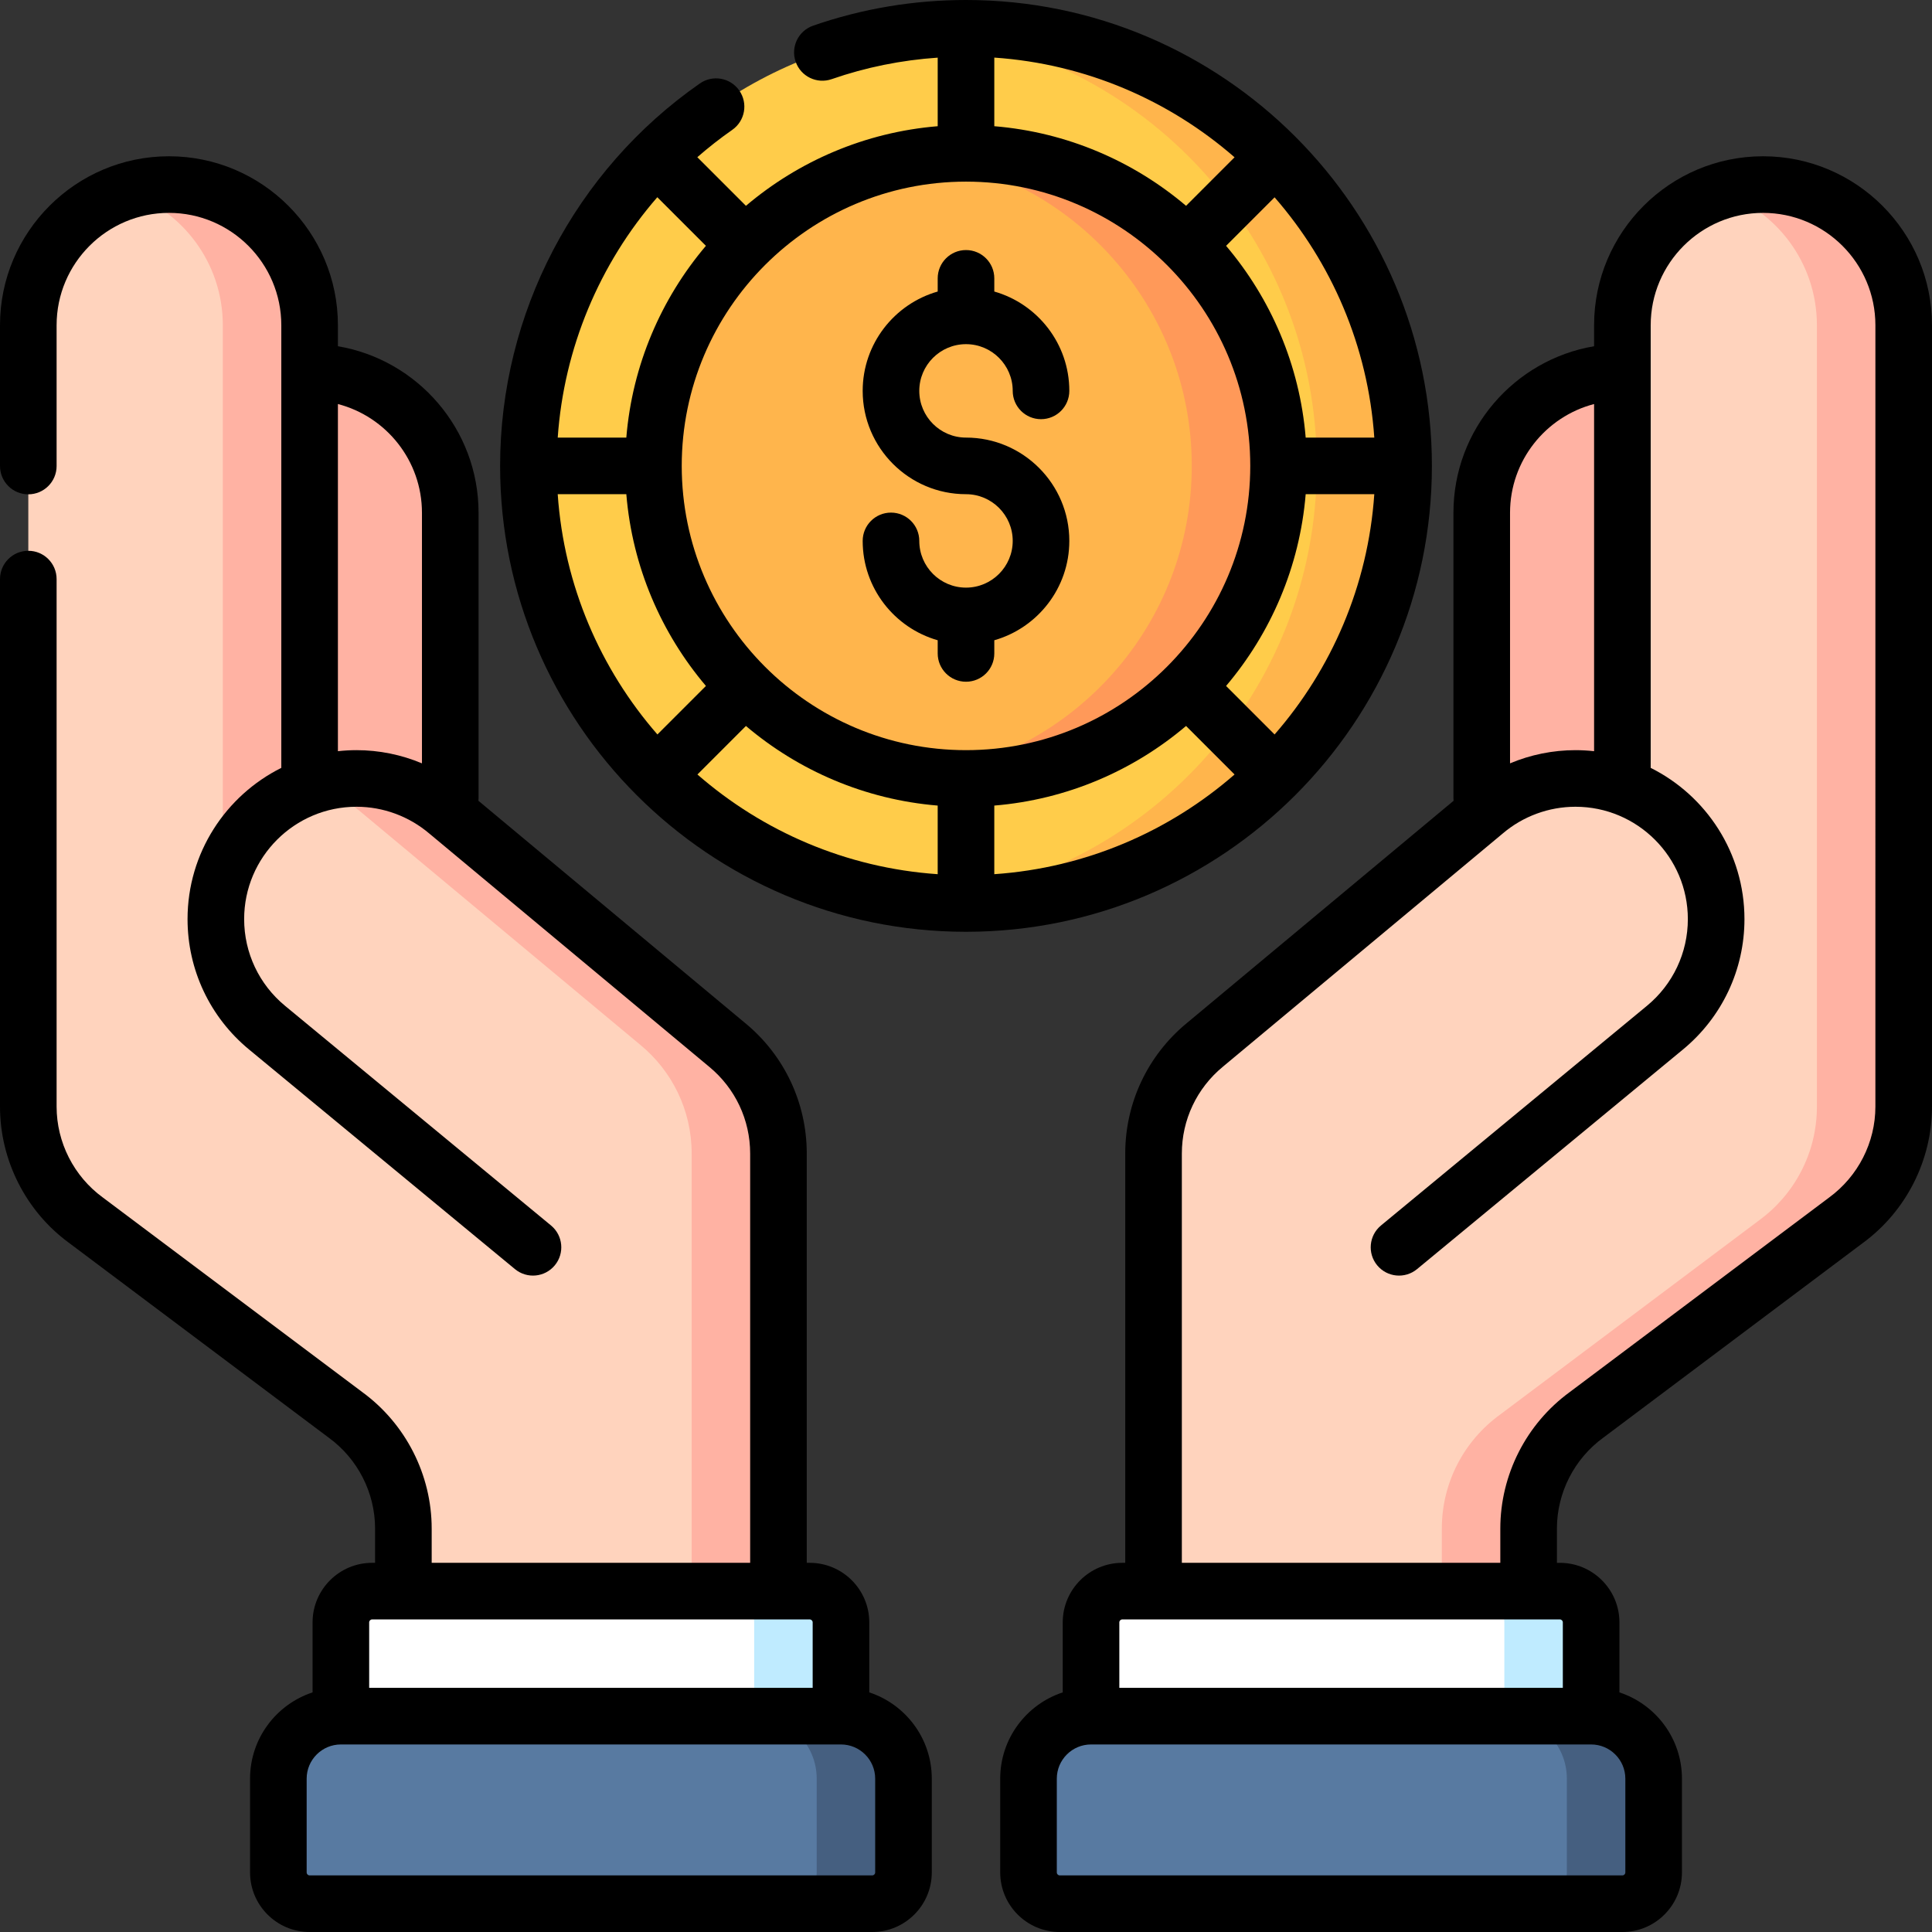 <svg id="Capa_1" enable-background="new 0 0 512 512" height="512" viewBox="0 0 512 512" width="512" xmlns="http://www.w3.org/2000/svg"><rect x="0" y="0" width="512" height="512" fill="#333333" stroke="none"/><g><g><path d="m119.324 135.888c0-20.586-16.689-37.274-37.275-37.274h-17.716v130.385h54.991z" fill="#ffb2a3"/><path d="m44.776 48.913c20.586 0 37.275 16.688 37.275 37.274v122.241c3.888-1.375 8.068-2.13 12.427-2.13 9.218 0 17.654 3.346 24.16 8.889l74.098 61.747c8.284 6.837 13.565 17.183 13.565 28.763v132.535l-99.398-.003v-33.133c0-12.394-6.049-23.375-15.356-30.152l-68.733-51.554c-9.282-6.78-15.311-17.746-15.311-30.12v-207.082c-.002-20.586 16.687-37.275 37.273-37.275z" fill="#ffd3bd"/><g fill="#ffb2a3"><path d="m59.05 86.188v138.811s8.068-18.7 12.427-18.7c3.674 0 7.22.54 10.573 1.53v-121.641c0-20.586-16.688-37.274-37.275-37.274-4.014 0-7.877.642-11.5 1.816 14.957 4.847 25.775 18.886 25.775 35.458z"/><path d="m192.735 276.935-74.098-61.747c-6.506-5.543-14.943-8.889-24.16-8.889-4.007 0-7.86.645-11.477 1.816 4.688 1.523 8.969 3.949 12.637 7.073l74.098 61.747c8.284 6.837 13.565 17.183 13.565 28.763v132.535h23v-132.535c0-11.579-5.28-21.926-13.565-28.763z"/></g><path d="m90.334 459.499v-29.549c0-4.575 3.709-8.283 8.283-8.283h115.965c4.575 0 8.283 3.709 8.283 8.283l-.001 29.549z" fill="#fff"/><path d="m214.583 421.667h-23c4.575 0 8.283 3.708 8.283 8.283l-.001 29.549h23l.001-29.549c0-4.575-3.708-8.283-8.283-8.283z" fill="#bfebff"/><path d="m239.434 496.216v-24.851c0-9.149-7.417-16.567-16.567-16.567h-132.533c-9.149 0-16.567 7.417-16.567 16.567v24.851c0 4.575 3.709 8.283 8.283 8.283h149.1c4.575.001 8.284-3.708 8.284-8.283z" fill="#587aa1"/><path d="m222.867 454.798h-23c9.149 0 16.567 7.417 16.567 16.567v24.851c0 4.575-3.709 8.283-8.283 8.283h23c4.575 0 8.283-3.709 8.283-8.283v-24.851c0-9.149-7.417-16.567-16.567-16.567z" fill="#455f80"/><g><path d="m392.676 135.888c0-20.586 16.689-37.274 37.275-37.274h17.717v130.385h-54.991v-93.111z" fill="#ffb2a3"/><path d="m467.224 48.913c-20.586 0-37.275 16.688-37.275 37.274v122.241c-3.888-1.375-8.068-2.13-12.427-2.13-9.217 0-17.654 3.346-24.16 8.889l-74.098 61.747c-8.284 6.837-13.565 17.183-13.565 28.763v132.535l99.398-.003v-33.133c0-12.394 6.049-23.375 15.356-30.152l68.733-51.554c9.282-6.78 15.311-17.746 15.311-30.12v-207.082c.002-20.586-16.686-37.275-37.273-37.275z" fill="#ffd3bd"/><path d="m467.224 48.913c-4.014 0-7.877.642-11.5 1.816 14.957 4.848 25.775 18.886 25.775 35.458v207.085c0 12.374-6.029 23.34-15.311 30.12l-68.733 51.554c-9.307 6.777-15.356 17.758-15.356 30.152v33.133l-76.398.002 99.398-.003v-33.133c0-12.394 6.049-23.375 15.356-30.152l68.733-51.554c9.282-6.78 15.311-17.746 15.311-30.12v-207.083c0-20.586-16.688-37.275-37.275-37.275z" fill="#ffb2a3"/><path d="m289.134 459.499v-29.549c0-4.575 3.709-8.283 8.283-8.283h115.965c4.575 0 8.283 3.709 8.283 8.283l-.001 29.549z" fill="#fff"/><path d="m413.383 421.667h-23c4.575 0 8.283 3.708 8.283 8.283l-.001 29.549h23l.001-29.549c0-4.575-3.709-8.283-8.283-8.283z" fill="#bfebff"/><path d="m438.233 496.216v-24.851c0-9.149-7.417-16.567-16.567-16.567h-132.533c-9.15 0-16.567 7.417-16.567 16.567v24.851c0 4.575 3.709 8.283 8.283 8.283h149.1c4.575.001 8.284-3.708 8.284-8.283z" fill="#587aa1"/><path d="m421.666 454.798h-23c9.149 0 16.567 7.417 16.567 16.567v24.851c0 4.575-3.709 8.283-8.284 8.283h23c4.575 0 8.284-3.709 8.284-8.283v-24.851c0-9.149-7.418-16.567-16.567-16.567z" fill="#455f80"/></g><g><circle cx="256" cy="123.466" fill="#ffcc4a" r="115.967"/><path d="m256 7.499c-3.881 0-7.717.195-11.5.567 58.648 5.774 104.467 55.234 104.467 115.4s-45.819 109.626-104.467 115.4c3.783.372 7.619.567 11.5.567 64.047 0 115.967-51.92 115.967-115.967s-51.92-115.967-115.967-115.967z" fill="#ffb54c"/><circle cx="256" cy="123.466" fill="#ffb54c" r="82.833"/><path d="m256 40.632c-3.904 0-7.739.29-11.5.813 40.301 5.601 71.333 40.177 71.333 82.021 0 41.843-31.032 76.42-71.333 82.021 3.761.523 7.596.813 11.5.813 45.748 0 82.833-37.086 82.833-82.833.001-45.749-37.085-82.835-82.833-82.835z" fill="#ff9959"/></g></g><g><path d="m467.224 41.413c-24.688 0-44.774 20.086-44.774 44.774v5.566c-21.128 3.58-37.273 22.002-37.273 44.135v75.658c0 .227.014.45.034.672l-70.719 58.932c-10.353 8.544-16.291 21.136-16.291 34.547v108.469h-.783c-8.703 0-15.783 7.08-15.783 15.783v18.551c-9.609 3.159-16.568 12.211-16.568 22.864v24.852c0 8.703 7.081 15.783 15.784 15.783h149.1c8.703 0 15.783-7.08 15.783-15.783v-24.852c0-10.652-6.959-19.704-16.567-22.863v-18.551c0-8.703-7.08-15.783-15.783-15.783h-.784v-9.068c0-9.488 4.588-18.494 12.271-24.09.028-.02.057-.041.085-.062l68.657-51.498c11.514-8.41 18.387-21.934 18.387-36.176v-207.085c-.001-24.689-20.087-44.775-44.776-44.775zm-44.774 65.659v92.004c-1.619-.178-3.261-.277-4.927-.277-6.004 0-11.903 1.21-17.347 3.494v-66.404c0-13.828 9.475-25.483 22.274-28.817zm8.283 389.145c0 .432-.352.783-.783.783h-149.1c-.433 0-.784-.352-.784-.783v-24.852c0-4.999 4.067-9.066 9.067-9.066h132.532c5 0 9.067 4.067 9.067 9.066v24.852zm-16.568-66.267v17.349h-117.531v-17.349c0-.432.352-.783.783-.783h115.965c.432 0 .783.351.783.783zm82.834-136.678c0 9.472-4.573 18.468-12.311 24.12l-68.692 51.523c-11.522 8.411-18.397 21.934-18.397 36.183v9.068h-84.397v-108.468c0-8.918 3.95-17.294 10.866-23.001l74.16-61.8c5.372-4.578 12.225-7.099 19.296-7.099 16.418 0 29.774 13.357 29.774 29.774 0 8.919-3.95 17.294-10.841 22.98l-70.48 58.212c-3.193 2.638-3.644 7.364-1.006 10.559 2.638 3.193 7.364 3.645 10.559 1.006l70.478-58.208c10.353-8.544 16.291-21.136 16.291-34.548 0-17.532-10.134-32.734-24.848-40.079v-117.306c0-16.418 13.357-29.774 29.774-29.774 16.418 0 29.774 13.356 29.774 29.774z"/><path d="m230.366 448.501v-18.551c0-8.703-7.08-15.783-15.783-15.783h-.783v-108.469c0-13.41-5.938-26.002-16.263-34.524l-70.747-58.954c.02-.222.034-.446.034-.673v-75.658c0-22.132-16.145-40.554-37.273-44.135v-5.566c0-24.688-20.086-44.774-44.774-44.774s-44.775 20.085-44.775 44.774v37.312c0 4.143 3.357 7.5 7.5 7.5s7.5-3.357 7.5-7.5v-37.312c0-16.418 13.356-29.774 29.774-29.774s29.774 13.356 29.774 29.774v117.306c-14.713 7.345-24.848 22.547-24.848 40.079 0 13.412 5.938 26.004 16.288 34.546l70.481 58.211c3.193 2.636 7.921 2.186 10.56-1.007 2.638-3.194 2.187-7.922-1.007-10.56l-70.484-58.212c-6.888-5.684-10.838-14.059-10.838-22.978 0-16.418 13.356-29.774 29.774-29.774 7.07 0 13.924 2.521 19.358 7.151l74.126 61.77c6.889 5.686 10.839 14.061 10.839 22.979v108.469h-84.398v-9.068c0-14.249-6.876-27.771-18.396-36.182l-68.771-51.58c-7.661-5.597-12.234-14.593-12.234-24.065v-139.806c0-4.143-3.357-7.5-7.5-7.5s-7.5 3.357-7.5 7.5v139.806c0 14.242 6.873 27.766 18.311 36.12l68.733 51.554c.028.022.057.042.085.062 7.685 5.596 12.271 14.601 12.271 24.09v9.068h-.784c-8.703 0-15.783 7.08-15.783 15.783v18.552c-9.608 3.16-16.566 12.212-16.566 22.863v24.852c0 8.703 7.08 15.783 15.783 15.783h149.1c8.703 0 15.783-7.08 15.783-15.783v-24.852c.001-10.653-6.958-19.705-16.567-22.864zm-140.816-249.425v-92.004c12.798 3.334 22.273 14.989 22.273 28.817v66.409c-5.451-2.29-11.347-3.499-17.347-3.499-1.664 0-3.307.099-4.926.277zm9.068 230.091h115.965c.432 0 .783.352.783.783v17.349h-117.531v-17.349c0-.432.351-.783.783-.783zm133.316 67.05c0 .432-.352.783-.783.783h-149.1c-.432 0-.783-.352-.783-.783v-24.852c0-4.999 4.067-9.066 9.066-9.066h132.533c4.999 0 9.066 4.067 9.066 9.066v24.852z"/><path d="m379.467 123.466c0-68.079-55.386-123.466-123.467-123.466-13.885 0-27.519 2.29-40.522 6.806-3.912 1.359-5.982 5.633-4.624 9.546 1.358 3.911 5.629 5.983 9.546 4.624 9.068-3.149 18.492-5.044 28.101-5.699v18.17c-19.281 1.593-36.861 9.266-50.819 21.094l-12.884-12.883c2.938-2.56 6.018-4.984 9.253-7.239 3.397-2.368 4.232-7.043 1.863-10.441s-7.043-4.233-10.441-1.863c-33.148 23.107-52.939 60.996-52.939 101.352 0 68.08 55.387 123.467 123.466 123.467 68.081-.001 123.467-55.388 123.467-123.468zm-231.668 7.5h18.183c1.592 19.281 9.266 36.861 21.094 50.818l-12.855 12.855c-15.073-17.296-24.756-39.4-26.422-63.673zm26.394-78.699 12.881 12.881c-11.827 13.957-19.501 31.537-21.093 50.818h-18.177c1.644-23.676 11.016-46.015 26.389-63.699zm190.01 63.699h-18.183c-1.592-19.28-9.266-36.86-21.093-50.818l12.855-12.855c15.072 17.296 24.755 39.399 26.421 63.673zm-49.884-61.425c-13.957-11.828-31.538-19.501-50.819-21.094v-18.183c24.274 1.666 46.378 11.349 63.674 26.422zm-58.319-6.408c41.539 0 75.333 33.794 75.333 75.333s-33.793 75.333-75.333 75.333-75.333-33.794-75.333-75.333 33.794-75.333 75.333-75.333zm-58.318 144.259c13.957 11.828 31.537 19.501 50.818 21.094v18.184c-24.274-1.666-46.378-11.35-63.674-26.422zm65.818 21.093c19.281-1.593 36.861-9.266 50.818-21.094l12.855 12.855c-17.296 15.072-39.4 24.756-63.674 26.422v-18.183zm61.426-31.701c11.828-13.958 19.501-31.538 21.094-50.818h18.184c-1.666 24.274-11.35 46.378-26.422 63.674z"/><path d="m256 155.726c-6.826 0-12.38-5.554-12.38-12.38 0-4.143-3.357-7.5-7.5-7.5s-7.5 3.357-7.5 7.5c0 12.497 8.418 23.057 19.88 26.327v3.493c0 4.143 3.357 7.5 7.5 7.5s7.5-3.357 7.5-7.5v-3.493c11.461-3.27 19.88-13.83 19.88-26.327 0-15.098-12.282-27.38-27.38-27.38-6.826 0-12.38-5.554-12.38-12.38s5.554-12.38 12.38-12.38 12.38 5.554 12.38 12.38c0 4.143 3.357 7.5 7.5 7.5s7.5-3.357 7.5-7.5c0-12.497-8.418-23.057-19.88-26.327v-3.492c0-4.143-3.357-7.5-7.5-7.5s-7.5 3.357-7.5 7.5v3.492c-11.461 3.27-19.88 13.83-19.88 26.327 0 15.098 12.282 27.38 27.38 27.38 6.826 0 12.38 5.554 12.38 12.38s-5.553 12.38-12.38 12.38z"/></g></g></svg>